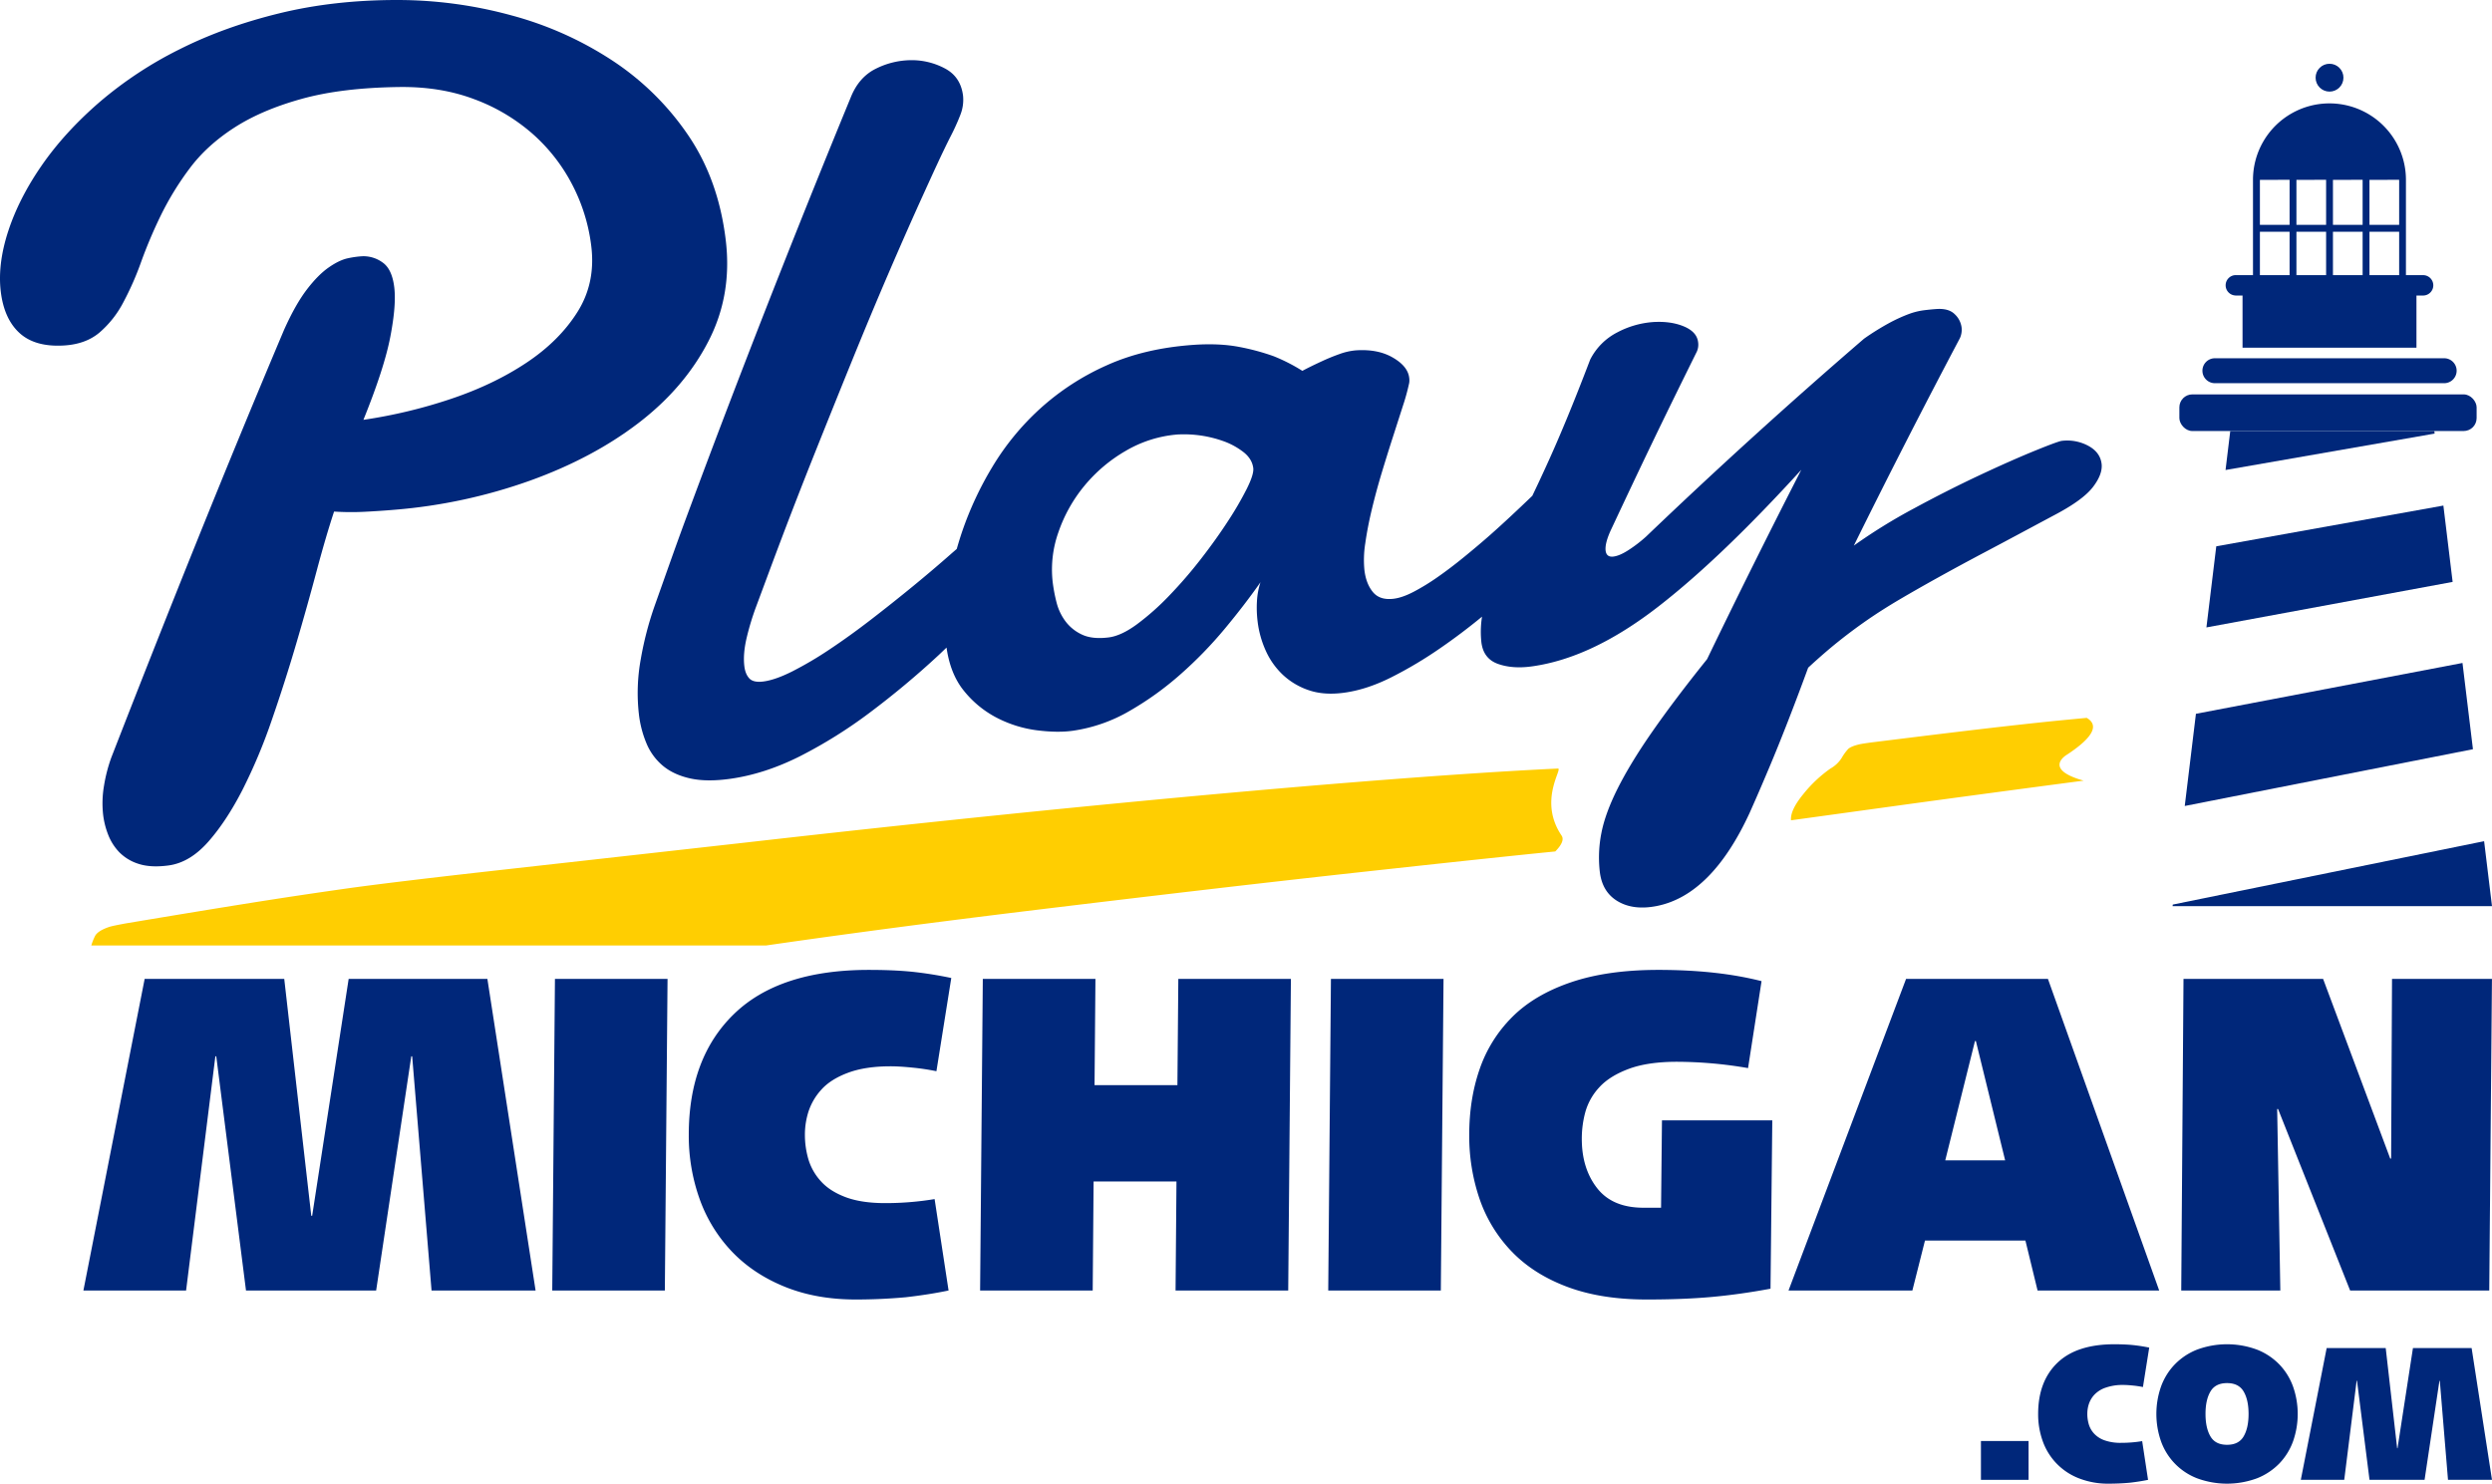 <?xml version="1.0" encoding="UTF-8"?> <svg xmlns="http://www.w3.org/2000/svg" viewBox="0 0 1920 1143.29" data-version="2" id="f35804e0-edb7-11ec-a7e6-18473dc6cc98"><title>PlayMichigan</title><defs><style> .cls-PMI-1a-svg-logo-1 { fill: #ffce01; } .cls-PMI-1a-svg-logo-2 { fill: #00277a; } .home .site-header.is-sticky .cls-PMI-1a-svg-logo-2 { fill: #00277A; } </style></defs><g id="Layer_2" data-name="Layer 2"><g id="Layer_1-2" data-name="Layer 1"><g id="PlayMichigan_logo"><path id="PMI_01" class="cls-PMI-1a-svg-logo-1" d="M1592.73,581.41c22.45-14.81,23.39-23.37,15-28.22q-22.21,2.07-35.78,3.51-27.47,2.94-56,6.34t-73.56,9c-5.13.7-8.3,1.18-9.56,1.48-4.61,1.07-7.59,2.32-9,3.77a37.62,37.62,0,0,0-4.92,6.84,24.2,24.2,0,0,1-8.56,8.06,101.28,101.28,0,0,0-20.93,19.7c-6.76,8.24-10,15-9.5,20.23l82.56-11.38q57-7.85,142.88-19.19C1573.05,592.49,1592.73,581.41,1592.73,581.41Z"></path><path id="PMI_02" class="cls-PMI-1a-svg-logo-1" d="M1203.14,643.88c-18.08-26.79.89-51.34-2.73-51.65-116,5.42-344.17,24.94-627.34,57.18Q470.62,660.9,387.18,670.22T267.53,684.61q-36.3,5.11-74,11.1T96.68,711.6c-6.73,1.25-10.89,2.12-12.49,2.66-5.92,2-9.58,4.33-11,7.09a44.89,44.89,0,0,0-2.85,7.23H590.16q92.15-13.32,200-26.45,148.8-18.09,256-29.84t152.12-16.17C1202.72,651.6,1205.33,647.12,1203.14,643.88Z"></path><path id="PMI_03" class="cls-PMI-1a-svg-logo-2" d="M545.79,263c12.31-23.84,16.78-49.75,13.36-78.08-3.74-31-13.36-57.82-28.9-80.68a210.09,210.09,0,0,0-58.12-57.37,268,268,0,0,0-78-35A333,333,0,0,0,305.91,0c-32.18,0-62.37,3.35-90.56,10.23S161.44,26.35,138.2,38.06A299.75,299.75,0,0,0,76.59,78.77q-26.75,23.16-44.42,48.68c-11.78,17-20.41,34-25.89,50.84S-1.09,210.68.6,224.7s6.53,24.7,14.46,31.93,19.21,10.43,33.85,9.62q17-.94,27.67-9.93a78.65,78.65,0,0,0,18.2-22.89,230,230,0,0,0,14-31.73,364.79,364.79,0,0,1,15.27-36,225.34,225.34,0,0,1,22.06-35.91q13.19-17.7,34.33-31.37t51.89-22.2q30.78-8.57,74.9-9.16c21.61-.32,41.09,2.88,58.42,9.48a143.47,143.47,0,0,1,45,26.86,135.27,135.27,0,0,1,30.44,39.27,138.49,138.49,0,0,1,14.49,47.18c2.27,18.79-1.27,35.56-10.6,50.44s-22.42,27.93-39.26,39.16-36.25,20.54-58.2,27.91A388.67,388.67,0,0,1,280,323.52c10.65-26.35,17.56-47.56,20.71-63.9s4.17-29,3.06-38.2q-1.71-14.16-9.08-19.22a24.94,24.94,0,0,0-15.46-4.74A72.14,72.14,0,0,0,268.11,199q-6.6,1.38-14.71,7c-5.41,3.73-11.07,9.38-16.91,17s-11.74,18-17.65,31.21c-46.11,109.07-90.05,219-133,329.33a119.78,119.78,0,0,0-5.7,21.91,79.92,79.92,0,0,0-.64,22.71,62.11,62.11,0,0,0,3.82,15,40.59,40.59,0,0,0,8.63,13.6,35.93,35.93,0,0,0,15.08,9q9.38,3,23.13,1.1c10.93-1.55,21.08-7.72,30.47-18.42s18.14-24.06,26.3-40a419.72,419.72,0,0,0,22.42-53.42q10.2-29.46,18.84-58.86t15.77-56.18q7.14-26.76,13.43-45.77a208,208,0,0,0,23.69.15q11.88-.59,23.49-1.59a408.65,408.65,0,0,0,103.75-22.38q48.4-17.43,83.71-44.5T545.79,263Z"></path><path id="PMI_04" class="cls-PMI-1a-svg-logo-2" d="M1608.9,343.51a34.29,34.29,0,0,0-20.3-3.8c-1.78.19-8.63,2.67-20.52,7.51s-26,11.06-42.38,18.74-33.38,16.25-51,25.79a426.84,426.84,0,0,0-46.38,28.68q39.78-80.52,81.75-159.92a15.58,15.58,0,0,0,1.24-8.39,16.93,16.93,0,0,0-5.26-10q-4.62-4.62-14-4c-3.57.25-7.07.61-10.47,1.06a53.38,53.38,0,0,0-11.15,2.9,121.62,121.62,0,0,0-14.32,6.53,196.52,196.52,0,0,0-19.93,12.38q-85.92,74-167.89,152.45a105.15,105.15,0,0,1-13.21,10.2q-7.11,4.66-12,5.24c-3.56.43-5.55-1.08-6-4.51q-.7-5.85,4.32-16.52c26.27-56,39.47-83.38,66-137a13.21,13.21,0,0,0,.94-7.17c-.64-5.37-4.37-9.43-11.17-12.23s-14.83-3.88-24.07-3.24a69.62,69.62,0,0,0-27,7.9,47.81,47.81,0,0,0-20.92,21q-9.95,26.06-18.15,45.84t-15.17,35c-4,8.79-7.75,16.8-11.26,24.11-11.08,10.63-21.8,20.71-32.08,29.81-6.47,5.73-13.28,11.44-20.26,17.15s-13.8,10.9-20.45,15.55a169,169,0,0,1-18.69,11.48q-8.7,4.52-15.37,5.33-10.66,1.31-16-5.18T1051.21,439a81.16,81.16,0,0,1,.7-20.4q1.69-12.08,5-25.93t7.64-28.25q4.35-14.4,8.62-27.64l7.71-24a167.27,167.27,0,0,0,4.86-17.69,13.77,13.77,0,0,0,0-4q-1.07-8.9-12.71-15.61T1044.37,270a49.37,49.37,0,0,0-12.5,2.89c-4.76,1.68-9.29,3.58-13.54,5.55-5.08,2.35-10.11,4.76-14.91,7.33a136.34,136.34,0,0,0-22.11-11.28,174.56,174.56,0,0,0-26.1-7.07q-15.26-3-35-1.72c-25.35,1.72-47.88,6.94-67.55,15.83A193.4,193.4,0,0,0,801.26,315a199.42,199.42,0,0,0-36.76,44.9,257.8,257.8,0,0,0-23.3,50c-1.49,4.42-2.83,8.78-4.06,13.11L733.68,426q-14.48,12.8-30.48,25.91t-32.31,25.68q-16.3,12.56-31.54,22.71a279.19,279.19,0,0,1-28.63,16.92Q597.31,524,588,525.17q-7.56.93-10.67-2.4t-3.84-9.45q-1.17-9.77,2-22.72a202.14,202.14,0,0,1,6.95-22.81c5.72-15.27,12.41-33.56,20.28-54.31s16.36-42.59,25.49-65.43,18.49-46.13,28.12-69.82,19.07-46.31,28.35-67.88,18-41.34,26.21-59.41,15.23-33.47,21.35-45.54a166.23,166.23,0,0,0,7.67-16.87A31.51,31.51,0,0,0,742,73.77Q740.18,59.1,727.9,52.68a54.3,54.3,0,0,0-26.24-6.31A61.52,61.52,0,0,0,674.71,53q-13,6.47-19.22,22Q601.25,206.74,550.78,340q-10.26,27.13-22.51,60.16c-8.17,22.05-16,44.59-24,67A255.79,255.79,0,0,0,493.68,508a144.83,144.83,0,0,0-1.42,42.48,82.15,82.15,0,0,0,5.86,22.42,44.87,44.87,0,0,0,12.68,17.25q8.26,6.86,21,9.7t30.93.27c17.74-2.49,35.61-8.32,53.61-17.37a363.5,363.5,0,0,0,53.69-33.54,659.94,659.94,0,0,0,53.07-44.3c2.07-1.92,4.11-3.95,6.18-5.88,1.91,13.45,6.31,24.6,13.36,33.27a79.16,79.16,0,0,0,26,21.13,93.1,93.1,0,0,0,30.67,9.38q15.79,1.94,27.32.29a120.93,120.93,0,0,0,43.51-15.17,237.67,237.67,0,0,0,39.43-28.35,316.29,316.29,0,0,0,34.1-35.11q15.56-18.73,27.49-35.81a55.9,55.9,0,0,0-2.73,14.74,87.31,87.31,0,0,0,.51,15.49,76.42,76.42,0,0,0,6.33,22.63,58.35,58.35,0,0,0,13.31,18.66,54.61,54.61,0,0,0,20.14,11.8q11.75,3.94,27.27,1.76,17.31-2.43,36-11.83a315.44,315.44,0,0,0,37.66-22.43q16.54-11.39,32.2-24.29a74.38,74.38,0,0,0-.5,19.69q1.53,12.72,12.84,16.73t26.39,1.85c31.33-4.4,63.72-20.11,97.26-46.17s70.16-61.59,110-105.27q-37.16,72.54-72.6,145.93c-17.26,21.48-31.45,40.36-42.59,56.4s-19.93,30.54-26.35,43.35-10.6,24.33-12.53,34.47a96.39,96.39,0,0,0-1.15,29.79q1.89,15.62,14,22.67c8.07,4.69,18,5.85,29.74,3.55,28.49-5.58,52.33-29.87,71.64-71.72.23-.5,1.77-4,4.6-10.41s6.41-14.8,10.74-25.07,9.07-22,14.24-35.27,10.35-27,15.55-41.19q12.57-11.62,23.49-20.34T1439,477.54q11.46-7.89,24.51-15.58t30-17.1q16.9-9.39,39-21.07c14.69-7.76,31.93-17.05,51.69-27.6,13.8-7.37,23.3-14.32,28.37-20.94s7.27-12.57,6.63-17.9Q1618.08,348.46,1608.9,343.51Zm-648.22,33a255.84,255.84,0,0,1-14.56,25.05q-9.14,14.08-20.85,29.16a345.48,345.48,0,0,1-24.34,28.18A196.17,196.17,0,0,1,876.07,481q-12.21,9-22,10.2-12.45,1.53-20.34-2.15A33.35,33.35,0,0,1,821,478.89a41,41,0,0,1-6.94-14.56,121.57,121.57,0,0,1-3-15.81,85.69,85.69,0,0,1,4.4-38.35,114.47,114.47,0,0,1,20-35.78,117.3,117.3,0,0,1,31.93-27A93.7,93.7,0,0,1,907,334.83a90.28,90.28,0,0,1,35.8,5.19,55.54,55.54,0,0,1,15.47,8.53q6.48,5.2,7.33,12.2Q966.14,365.54,960.68,376.5Z"></path><polygon id="PMI_05" class="cls-PMI-1a-svg-logo-2" points="1707.56 420.98 1699.97 483.48 1889.67 448.41 1882.54 389.59 1707.56 420.98"></polygon><polygon id="PMI_06" class="cls-PMI-1a-svg-logo-2" points="1905.32 577.33 1897.26 510.87 1691.89 550.04 1683.27 621.08 1905.32 577.33"></polygon><polygon id="PMI_07" class="cls-PMI-1a-svg-logo-2" points="1875.8 334.12 1875.56 332.13 1718.34 332.13 1714.7 362.18 1875.8 334.12"></polygon><polygon id="PMI_08" class="cls-PMI-1a-svg-logo-2" points="1920 698.29 1913.92 648.2 1674.05 697.05 1673.9 698.29 1920 698.29"></polygon><rect id="PMI_09" class="cls-PMI-1a-svg-logo-2" x="1679.13" y="303.91" width="229.02" height="28.23" rx="9.98"></rect><path id="PMI_10" class="cls-PMI-1a-svg-logo-2" d="M1883.45,276.07H1706.2a9.61,9.61,0,0,0,0,19.21h177.25a9.61,9.61,0,0,0,0-19.21Z"></path><path id="PMI_11" class="cls-PMI-1a-svg-logo-2" d="M1722.4,227.72h5.4v40.19h134V227.72h5.4a7.85,7.85,0,0,0,0-15.69h-13.51V138.59a58.92,58.92,0,0,0-117.84,0V212h-13.5a7.85,7.85,0,0,0,0,15.69ZM1797.46,212V178.56h22.86V212Zm-5.27,0h-22.87V178.56h22.87Zm33.41,0V178.56h22.87V212Zm22.87-73.44v34.69H1825.6V138.59Zm-28.15,0v34.69h-22.86V138.59Zm-28.13,0v34.69h-22.87V138.59Zm-28.14,0v34.69h-22.87V138.59Zm-22.87,40h22.87V212h-22.87Z"></path><circle id="PMI_12" class="cls-PMI-1a-svg-logo-2" cx="1794.82" cy="59.86" r="10.73"></circle><path id="PMI_13" class="cls-PMI-1a-svg-logo-2" d="M111.46,754.32H219l20.82,182.52h.7l28.11-182.52H375.51l37.14,240.12H332.49L317.57,814h-.7L289.81,994.44H189.53L166.63,814h-.7L143.38,994.44H64.26Z"></path><path id="PMI_14" class="cls-PMI-1a-svg-logo-2" d="M427.57,754.32h86.75l-2.08,240.12H425.49Z"></path><path id="PMI_15" class="cls-PMI-1a-svg-logo-2" d="M730.84,994.44q-14.91,3.13-33,5.2-19.1,1.74-38.52,1.74-30.54,0-54.82-9.88t-40.78-27.25A114.35,114.35,0,0,1,539,923.84a144.71,144.71,0,0,1-8.32-49.46q0-59.34,35-93.16t103.75-33.83q18.75,0,32.79,1.38a294.49,294.49,0,0,1,30.71,4.86l-11.45,71.83a179.11,179.11,0,0,0-18.56-2.78c-6.82-.69-12.44-1-16.83-1q-19.43,0-32.79,5t-20.48,13a46.37,46.37,0,0,0-9.89,16.83A58.41,58.41,0,0,0,620.15,874a67.34,67.34,0,0,0,2.77,19.6,43.57,43.57,0,0,0,9.73,16.85q6.93,7.63,19.08,12.14t30.19,4.51A230.82,230.82,0,0,0,720.08,924Z"></path><path id="PMI_16" class="cls-PMI-1a-svg-logo-2" d="M757.22,754.32H844l-.69,81.89h63.85l.7-81.89h86.74l-2.07,240.12H905.73l.7-84H842.58l-.69,84H755.14Z"></path><path id="PMI_17" class="cls-PMI-1a-svg-logo-2" d="M1025.44,754.32h86.75l-2.08,240.12h-86.75Z"></path><path id="PMI_18" class="cls-PMI-1a-svg-logo-2" d="M1364.12,993.06q-24.3,4.5-46,6.42t-49.45,1.9q-35.06,0-61.07-9.72t-42.86-27.23A110,110,0,0,1,1140,924a149.75,149.75,0,0,1-8-49.62q0-27.4,8-50.48a104.57,104.57,0,0,1,25.17-40.26q17.16-17.17,45.28-26.72t67.32-9.53q45.45,0,79.45,8.67l-10.4,67a325.73,325.73,0,0,0-54.83-4.86q-22.56,0-37.31,5.55T1232.08,838a46.28,46.28,0,0,0-10.58,18.74,78,78,0,0,0-2.78,20.82q0,22.89,11.8,38t35.74,15.1h13.53l.7-67.31h85Z"></path><path id="PMI_19" class="cls-PMI-1a-svg-logo-2" d="M1468.56,754.32h109.3l85.72,240.12h-93.7l-9.37-38.5h-77.38l-9.71,38.5H1378Zm30.19,139.84h46.15l-22.55-91.95h-.7Z"></path><path id="PMI_20" class="cls-PMI-1a-svg-logo-2" d="M1682.31,754.32h107.56l51.71,138.45h.7l.69-138.45h77l-2.08,240.12H1810.69L1755.17,854.6h-.69l2.43,139.84h-76.34Z"></path><path id="PMI_21" class="cls-PMI-1a-svg-logo-2" d="M1526.25,1110.42h36.69v29.93h-36.69Z"></path><path id="PMI_22" class="cls-PMI-1a-svg-logo-2" d="M1655,1140.35q-6.3,1.32-13.94,2.2c-5.38.5-10.82.74-16.29.74a61.39,61.39,0,0,1-23.19-4.17,47.75,47.75,0,0,1-27.74-28.63,61.12,61.12,0,0,1-3.52-20.91q0-25.1,14.83-39.4t43.87-14.31q7.93,0,13.88.58a126.06,126.06,0,0,1,13,2l-4.84,30.38a78.36,78.36,0,0,0-7.85-1.17q-4.34-.43-7.12-.43a39.51,39.51,0,0,0-13.87,2.12,21.35,21.35,0,0,0-8.66,5.5,19.55,19.55,0,0,0-4.18,7.12,24.44,24.44,0,0,0-1.18,7.41,28.3,28.3,0,0,0,1.18,8.29,18.26,18.26,0,0,0,4.11,7.11,20,20,0,0,0,8.07,5.14,36.52,36.52,0,0,0,12.77,1.91,98,98,0,0,0,16.14-1.31Z"></path><path id="PMI_23" class="cls-PMI-1a-svg-logo-2" d="M1664.93,1068.66a48.2,48.2,0,0,1,10.5-17.09,48.74,48.74,0,0,1,17.24-11.53,66.54,66.54,0,0,1,46.37,0,48.87,48.87,0,0,1,17.25,11.53,48,48,0,0,1,10.49,17.09,63.72,63.72,0,0,1,0,41.83,48.25,48.25,0,0,1-10.49,17.1,49,49,0,0,1-17.25,11.53,66.54,66.54,0,0,1-46.37,0,47.75,47.75,0,0,1-27.74-28.63,63.9,63.9,0,0,1,0-41.83Zm63.69,3.59q-3.81-6.45-12.76-6.45t-12.77,6.45q-3.83,6.48-3.82,17.33t3.82,17.31c2.54,4.32,6.79,6.45,12.77,6.45s10.22-2.13,12.76-6.45,3.82-10.07,3.82-17.31S1731.17,1076.57,1728.62,1072.25Z"></path><path id="PMI_24" class="cls-PMI-1a-svg-logo-2" d="M1792.62,1038.79h45.49l8.81,77.2h.29l11.89-77.2h45.2l15.7,101.56h-33.9l-6.31-76.32h-.29l-11.45,76.32h-42.42L1816,1064h-.3l-9.54,76.32h-33.46Z"></path></g></g></g></svg> 